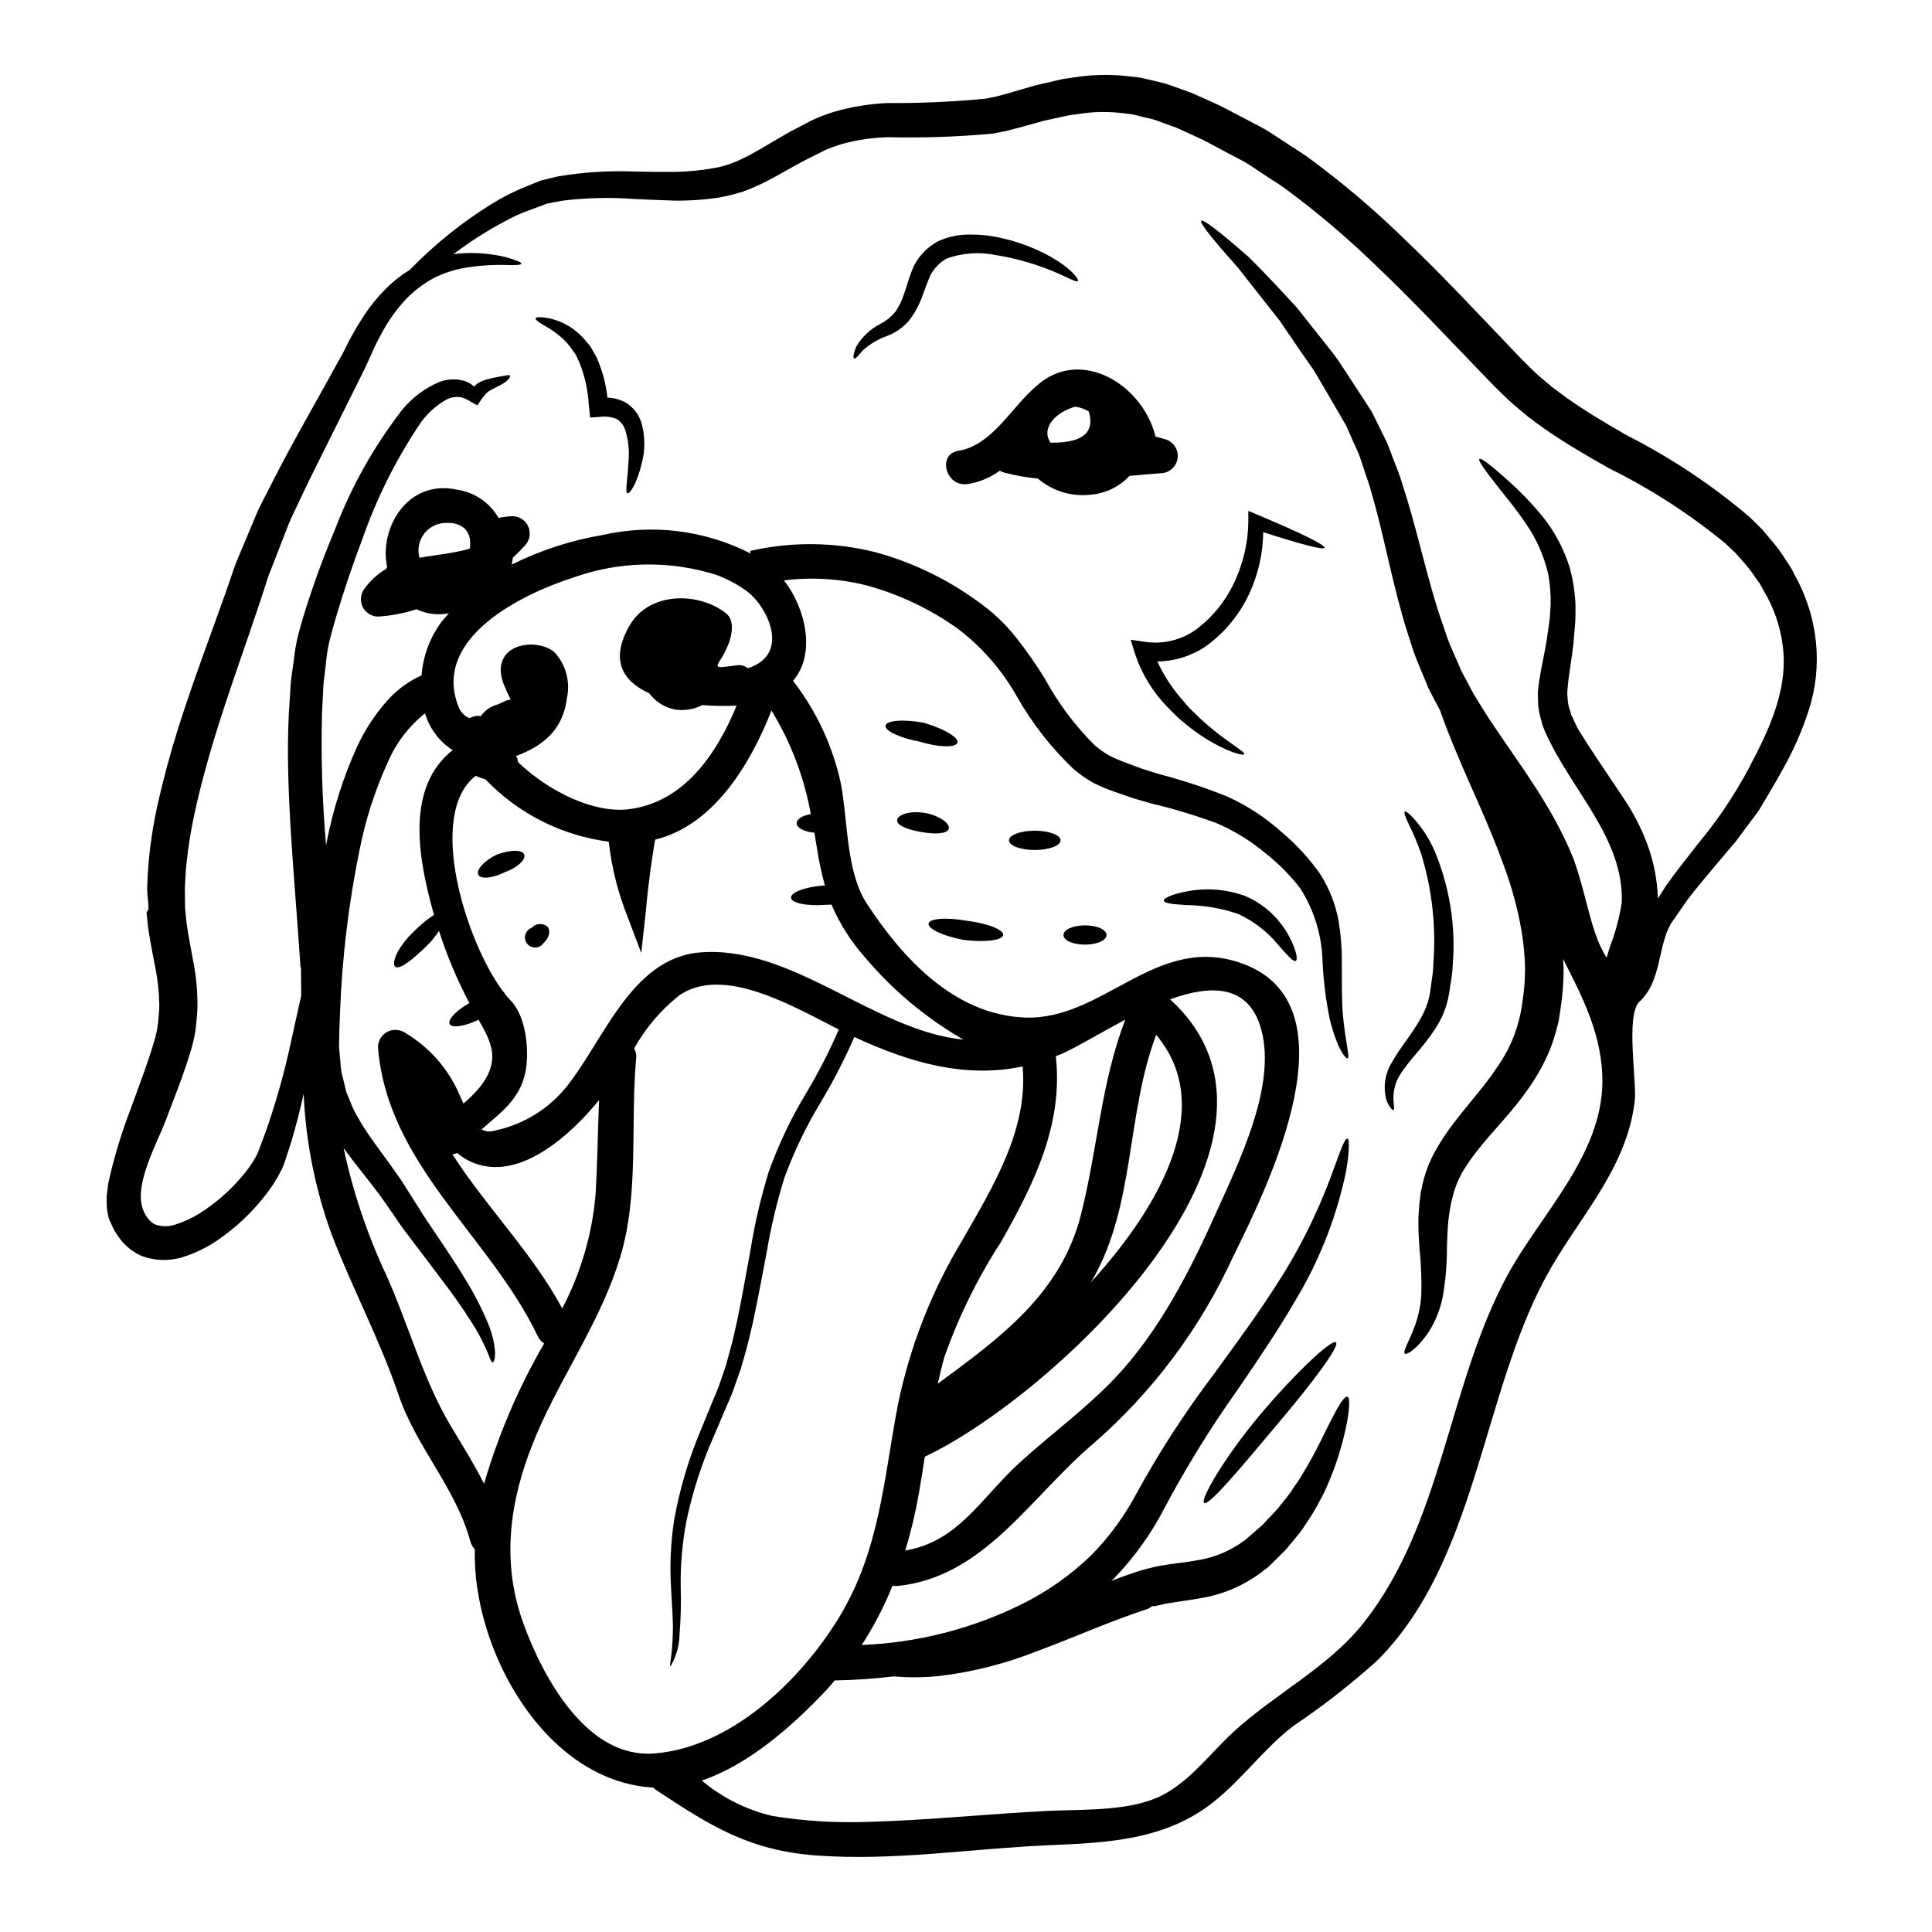 <?xml version="1.0" encoding="UTF-8"?>
<!-- Uploaded to: ICON Repo, www.iconrepo.com, Generator: ICON Repo Mixer Tools -->
<svg fill="#000000" width="800px" height="800px" version="1.1" viewBox="144 144 512 512" xmlns="http://www.w3.org/2000/svg">
 <g>
  <path d="m625.26 314.25c0.602 6.106-0.066 12.27-1.969 18.105-1.719 5.297-3.961 10.41-6.691 15.262-1.273 2.344-2.582 4.594-3.894 6.781-0.637 1.094-1.273 2.156-1.914 3.25l-0.488 0.789-0.336 0.547-0.273 0.395-1.156 1.52c-1.52 2.035-3.008 4.043-4.5 6.051-1.551 1.828-3.07 3.648-4.59 5.41-2.981 3.617-5.656 6.66-8.266 10.098-1.215 1.789-2.434 3.543-3.617 5.231l-0.824 1.18h0.008c-0.023 0.055-0.055 0.105-0.09 0.148l-0.121 0.309-0.305 0.547c-0.383 0.793-0.699 1.613-0.941 2.461-1.156 3.41-1.551 7.297-3.043 11.281-0.738 2.066-1.91 3.953-3.434 5.531-0.129 0.141-0.27 0.262-0.426 0.367-3.617 3.828-0.547 21.312-1.18 26.371-2.219 18.398-15.266 31.137-23.617 46.672-16.965 31.488-18.328 75.254-44.602 101.49v0.004c-6.984 6.285-14.402 12.07-22.195 17.316-7.871 6.019-13.559 14.137-21.254 20.219-12.645 10.031-27.879 10.762-43.535 11.414-20.527 0.883-41.293 4.258-61.848 2.707-17.633-1.34-27.82-7.754-42.262-17.32v0.004c-0.277-0.203-0.539-0.43-0.789-0.668-28.734-1.609-47.98-36.547-47.281-63.148h0.004c-0.547-0.562-0.945-1.254-1.16-2.008-3.828-14.195-14.289-24.961-19.004-38.766-4.988-14.75-12.344-28.43-17.879-42.934h0.004c-4.297-11.891-6.769-24.367-7.328-37-0.883 4.078-1.969 8.359-3.312 12.832-0.367 1.125-0.758 2.309-1.125 3.469l-0.578 1.762-0.305 0.852-0.484 1.125c-1.246 2.527-2.766 4.906-4.535 7.098-3.543 4.512-7.758 8.453-12.496 11.684-2.648 1.812-5.531 3.246-8.574 4.262-3.727 1.309-7.789 1.273-11.492-0.094-1.992-0.883-3.766-2.191-5.199-3.828-1.266-1.504-2.293-3.199-3.039-5.019l-0.305-0.641-0.062-0.148-0.031-0.09c-0.027-0.09-0.09-0.305-0.211-0.699v-0.004c-0.012-0.121-0.035-0.242-0.059-0.359l-0.211-1.098c-0.031-0.211-0.062-0.336-0.094-0.605l-0.059-0.883-0.031-1.762 0.031-0.883 0.09-0.668 0.152-1.34h-0.004c0.086-0.863 0.238-1.719 0.457-2.555 1.477-6.383 3.41-12.652 5.777-18.762 2.188-6.113 4.617-12.285 6.297-18.273h0.004c0.371-1.336 0.645-2.699 0.816-4.074 0.121-1.574 0.367-3.496 0.336-4.93-0.047-3.035-0.352-6.066-0.914-9.051-0.605-3.309-1.367-6.777-1.918-10.484-0.148-0.914-0.238-1.887-0.332-2.828l-0.152-1.43-0.059-0.699 0.238-0.363 0.277-0.426v-0.152c0-1.793-0.367-3.543-0.367-5.352l0.004-0.004c0.207-7.406 1.125-14.777 2.734-22.012 1.551-6.996 3.379-13.684 5.41-20.191 4.106-12.988 8.758-25.145 12.832-36.668 0.52-1.461 1.004-2.891 1.492-4.328l0.727-2.098 0.305-0.82 0.215-0.551 0.426-1.023c1.18-2.754 2.309-5.512 3.438-8.211 0.574-1.34 1.121-2.676 1.699-4.012 0.578-1.336 1.309-2.617 1.949-3.938 1.312-2.586 2.625-5.141 3.938-7.664 5.199-9.91 10.309-18.668 14.75-26.816 0.547-1.004 1.125-2.008 1.668-3.012 0.488-0.82 1.004-1.945 1.492-2.918 0.973-1.918 2.188-4.074 3.344-5.902v0.004c2.18-3.637 4.859-6.949 7.965-9.84 1.609-1.48 3.359-2.797 5.227-3.934 6.602-6.805 14.027-12.758 22.105-17.715 2.535-1.555 5.188-2.91 7.934-4.047 1.371-0.547 2.754-1.125 4.168-1.699l0.242-0.121h0.004c0.156-0.031 0.309-0.07 0.457-0.121l0.148-0.059 0.609-0.121 1.18-0.309c0.789-0.18 1.609-0.363 2.434-0.574 6.738-1.125 13.574-1.555 20.402-1.281 3.543 0.062 6.902 0.121 10.578 0.09 3.457-0.059 6.906-0.395 10.309-1.004 6.781-1.062 12.527-5.348 20.16-9.609 1.824-0.941 3.648-1.914 5.473-2.887v0.004c2.144-1.031 4.375-1.887 6.66-2.555 4.453-1.238 9.031-1.977 13.648-2.191 8.746 0.066 17.488-0.328 26.191-1.18 1.004-0.242 1.855-0.336 2.953-0.609l3.191-0.883c2.277-0.668 4.59-1.34 6.898-2.008 2.406-0.547 4.832-1.094 7.238-1.672 2.551-0.336 5.047-0.82 7.66-0.973 2.652-0.188 5.316-0.18 7.965 0.031l4.016 0.426c1.34 0.148 2.617 0.547 3.938 0.82 1.312 0.336 2.617 0.578 3.938 0.977l3.801 1.336c1.242 0.488 2.644 0.914 3.769 1.434l3.406 1.52 3.438 1.574 3.496 1.824c2.309 1.215 4.621 2.434 6.961 3.648 2.344 1.215 4.469 2.797 6.719 4.195 2.188 1.492 4.504 2.824 6.629 4.441l-0.004-0.008c8.594 6.344 16.746 13.266 24.406 20.707 10.371 9.84 19.762 20.004 29.125 29.766l1.73 1.824 0.941 0.945 0.824 0.824c1.125 1.094 2.188 2.219 3.375 3.25l3.59 3.043c1.246 0.973 2.555 1.887 3.801 2.824 5.168 3.648 10.672 6.934 16.234 10.098v-0.004c11.531 5.867 22.336 13.059 32.195 21.434 1.18 1.152 2.363 2.246 3.5 3.438 1.031 1.242 2.098 2.492 3.148 3.738 1.059 1.297 2.031 2.656 2.922 4.074l1.398 2.129c0.379 0.637 0.723 1.293 1.035 1.969 3.129 5.531 5.074 11.656 5.715 17.984zm-15.863 29.586c4.527-8.879 8.387-18.641 7.055-28.641v-0.004c-0.641-5.184-2.359-10.176-5.051-14.656-0.363-0.637-0.695-1.34-1.062-1.914l-1.125-1.551c-0.711-1.09-1.484-2.141-2.312-3.148l-2.734-3.102c-0.973-1.004-2.039-1.945-3.043-2.918v0.004c-9.438-7.731-19.719-14.363-30.652-19.77-5.688-3.195-11.492-6.57-17.18-10.52-1.398-1.035-2.824-2.008-4.227-3.102l-4.074-3.406c-1.34-1.18-2.613-2.465-3.938-3.738l-0.973-0.945-0.824-0.852-1.762-1.828c-9.445-9.758-18.852-19.883-28.887-29.402v0.004c-7.336-7.117-15.125-13.746-23.32-19.852-2.008-1.52-4.133-2.754-6.199-4.164-2.07-1.309-4.047-2.828-6.234-3.938-2.188-1.105-4.285-2.277-6.414-3.406l-3.191-1.699-3.375-1.574-3.41-1.551c-1.125-0.547-2.129-0.789-3.191-1.215l-3.148-1.152c-1.066-0.34-2.16-0.52-3.223-0.789s-2.156-0.609-3.254-0.762l-3.223-0.375c-2.164-0.211-4.34-0.25-6.508-0.121-2.188 0.121-4.375 0.547-6.566 0.789-2.191 0.488-4.41 0.945-6.57 1.434-2.219 0.605-4.41 1.215-6.598 1.824l-3.496 0.914c-1.156 0.273-2.586 0.488-3.832 0.727l0.004-0.004c-9.082 0.828-18.207 1.141-27.324 0.93-3.953 0.086-7.883 0.625-11.711 1.613-1.742 0.48-3.453 1.078-5.117 1.793-1.828 0.941-3.68 1.855-5.477 2.754-3.438 1.789-6.777 3.859-10.578 5.777v0.004c-1.91 0.941-3.867 1.785-5.867 2.519-2.019 0.621-4.066 1.125-6.141 1.52-3.934 0.602-7.91 0.875-11.891 0.824-3.543-0.09-7.293-0.277-10.703-0.43-6.352-0.484-12.738-0.328-19.062 0.457-1.34 0.277-2.644 0.52-3.957 0.758-1.43 0.547-2.824 1.035-4.195 1.551l0.004 0.004c-2.59 0.898-5.094 2.027-7.481 3.375-4.613 2.481-9.023 5.316-13.191 8.48 0.531-0.09 1.07-0.148 1.609-0.18 4.16-0.344 8.352-0.004 12.406 1.004 2.703 0.789 4.043 1.367 3.984 1.699-0.059 0.336-1.551 0.457-4.258 0.336h-0.004c-3.871-0.09-7.742 0.215-11.551 0.914-2.633 0.535-5.18 1.422-7.574 2.644-2.754 1.52-5.258 3.457-7.418 5.746-2.504 2.727-4.641 5.773-6.352 9.055-1 1.797-1.902 3.641-2.711 5.531-0.484 1.035-0.852 1.969-1.43 3.148-0.516 1.035-1.031 2.07-1.551 3.148-4.133 8.328-8.695 17.453-13.559 27.242-1.156 2.434-2.309 4.863-3.496 7.359-0.578 1.273-1.215 2.465-1.734 3.797-0.52 1.336-1.062 2.707-1.574 4.047-1.066 2.754-2.129 5.512-3.223 8.301l-0.43 1.062-0.176 0.516v0.004c-0.039 0.078-0.074 0.16-0.094 0.242l-0.699 2.188c-0.484 1.461-0.973 2.953-1.457 4.441-3.938 11.809-8.363 23.898-12.227 36.578-1.887 6.324-3.676 12.773-5.078 19.336-0.727 3.312-1.273 6.629-1.762 9.941-0.18 1.676-0.363 3.348-0.547 5.019l-0.273 4.801c0 1.762 0.031 3.543 0.059 5.293l0.211 2.188v0.004c0.047 0.816 0.141 1.629 0.277 2.434 0.457 3.25 1.152 6.629 1.789 10.156v-0.004c0.707 3.766 1.043 7.586 1.004 11.414-0.031 1.969-0.238 3.438-0.395 5.231l0.004 0.004c-0.234 1.973-0.629 3.926-1.184 5.836-2.039 6.934-4.535 12.988-6.812 19.035-2.34 6.203-8.449 16.875-6.082 23.566v-0.004c0.344 0.945 0.836 1.828 1.461 2.613 0.492 0.605 1.102 1.102 1.797 1.461 1.754 0.602 3.656 0.602 5.41 0 2.277-0.723 4.457-1.734 6.481-3.012 4.106-2.625 7.801-5.84 10.973-9.543 1.445-1.648 2.723-3.445 3.801-5.352l0.273-0.547 0.367-0.789 0.617-1.648c0.395-1.062 0.824-2.156 1.215-3.223 2.754-7.773 5.008-15.715 6.75-23.773 1.035-4.723 1.969-9 2.828-12.832-0.031-2.465-0.031-4.93-0.062-7.391h-0.121c-1.668-25.113-4.106-47.52-3.102-67.305 0.152-2.465 0.309-4.894 0.457-7.269 0.148-2.375 0.609-4.769 0.883-7.086v-0.004c0.254-2.328 0.668-4.633 1.246-6.902 0.578-2.188 1.18-4.227 1.828-6.262 2.551-8.031 5.258-15.203 7.992-21.711 4.25-11.016 10.059-21.367 17.242-30.742 2.762-3.602 6.449-6.387 10.672-8.055 1.977-0.637 4.09-0.688 6.094-0.152 0.457 0.148 0.883 0.363 1.277 0.516 0.18 0.121 0.332 0.18 0.516 0.305h0.004c0.281 0.262 0.586 0.496 0.91 0.699 0.352-0.395 0.762-0.734 1.219-1.004 0.738-0.418 1.535-0.734 2.359-0.938 1.094-0.289 2.195-0.523 3.312-0.703 1.613-0.242 2.344-0.578 2.586-0.242 0.184 0.211-0.211 1.125-1.855 2.129-0.789 0.484-1.887 0.973-2.949 1.551-0.586 0.281-1.117 0.66-1.574 1.125-0.336 0.426-0.727 0.852-1.094 1.367s-0.758 1.125-1.156 1.703c-0.812-0.398-1.602-0.848-2.363-1.34-0.426-0.242-0.973-0.43-1.43-0.641h0.004c-0.25-0.082-0.504-0.152-0.762-0.207-1.16-0.137-2.34 0.043-3.406 0.516-3.094 1.707-5.715 4.148-7.633 7.113-6.16 9.301-11.145 19.328-14.836 29.855-2.434 6.383-4.863 13.469-7.176 21.285-0.551 1.914-1.125 3.938-1.613 5.926v0.004c-0.457 2.004-0.77 4.035-0.941 6.082-0.211 2.129-0.609 4.254-0.699 6.508-0.09 2.25-0.242 4.59-0.336 6.93-0.273 11.543 0.094 23.098 1.094 34.602 0.062-0.305 0.09-0.605 0.152-0.883h0.004c1.691-8.707 4.394-17.188 8.055-25.266 2.106-4.57 4.894-8.793 8.266-12.527 2.473-2.711 5.473-4.883 8.816-6.383 0.375-4.856 2.031-9.527 4.805-13.531 0.73-1.035 1.613-1.949 2.438-2.922l-0.004 0.004c-2.902 0.555-5.906 0.176-8.582-1.082-3.301 1.082-6.723 1.734-10.188 1.941-1.625-0.023-3.117-0.902-3.926-2.312s-0.812-3.144-0.012-4.559c1.562-2.344 3.629-4.305 6.051-5.746 0.09-0.168 0.191-0.328 0.305-0.484-2.188-10.031 5.199-23.508 18.73-20.496 4.543 0.719 8.512 3.457 10.793 7.453 1.25-0.266 2.519-0.418 3.797-0.457 1.824 0.051 3.449 1.172 4.137 2.863 0.688 1.688 0.312 3.625-0.957 4.938-1.062 1.152-2.129 2.215-3.191 3.219-0.09 0.609-0.152 1.215-0.277 1.793l0.004 0.004c7.559-3.766 15.633-6.398 23.961-7.812 13.277-3.035 27.199-1.309 39.332 4.875l-0.121-0.668c10.863-2.496 22.164-2.402 32.988 0.273 9.703 2.621 18.852 6.981 27 12.863 3.988 2.754 7.543 6.082 10.551 9.879 2.707 3.445 5.215 7.039 7.516 10.766 3.516 6.465 7.938 12.395 13.133 17.605 1.16 1.02 2.41 1.922 3.742 2.703 1.375 0.723 2.793 1.355 4.254 1.887 1.574 0.578 3.125 1.156 4.652 1.73 1.574 0.488 3.125 0.977 4.652 1.461 6.141 1.598 12.176 3.59 18.062 5.961 5.281 2.418 10.16 5.625 14.473 9.516 3.856 3.262 7.269 7.016 10.156 11.16 2.371 3.766 3.992 7.957 4.773 12.344 0.582 3.512 0.867 7.066 0.848 10.625 0 6.266-0.031 11.039 0.336 14.781 0.758 7.445 1.855 10.629 1.156 10.914-0.457 0.211-2.754-2.555-4.684-10.34-1.02-4.981-1.66-10.031-1.914-15.109-0.133-6.957-2.176-13.738-5.906-19.609-2.707-3.492-5.832-6.637-9.305-9.367-3.91-3.262-8.273-5.934-12.953-7.938-5.648-2.07-11.418-3.809-17.27-5.199-1.641-0.484-3.281-0.941-4.926-1.43-1.672-0.578-3.344-1.152-5.051-1.762-1.863-0.645-3.68-1.418-5.438-2.309-1.809-1.043-3.523-2.242-5.117-3.59-5.957-5.652-11.039-12.16-15.078-19.309-3.949-7.004-9.301-13.121-15.723-17.969-7.316-5.211-15.5-9.082-24.172-11.434-7.125-1.77-14.516-2.215-21.801-1.305 5.746 7.328 8.574 19.551 2.402 26.602 6.203 8.016 10.531 17.312 12.676 27.215 1.887 9.762 1.34 23.32 6.844 31.777 9.543 14.621 23.285 29.52 41.895 30.254 20.766 0.82 34.691-22.168 57.105-14.504 31.258 10.629 7.445 59.016-1.793 77.684v-0.004c-8.719 19.113-21.441 36.129-37.309 49.895-16.531 14.016-28.852 35.359-51.836 37.582h-0.004c-0.406 0.027-0.812 0.008-1.215-0.059-2.203 5.481-4.934 10.734-8.152 15.688 14.707-0.586 29.125-4.25 42.324-10.766 6.867-3.379 13.16-7.82 18.641-13.164 4.754-4.859 8.777-10.379 11.945-16.391 5.969-10.863 12.715-21.281 20.191-31.164 6.352-8.727 11.855-16.23 16.172-22.984l0.004-0.004c6.25-9.469 11.383-19.629 15.293-30.281 2.434-6.629 3.438-9.582 4.137-9.445 0.305 0.062 0.453 0.883 0.363 2.586-0.129 2.652-0.492 5.285-1.094 7.871-2.606 11.531-7.059 22.566-13.195 32.672-4.137 7.176-9.445 15.082-15.539 23.957-6.961 9.82-13.289 20.074-18.938 30.699-3.508 6.828-7.996 13.102-13.32 18.629-0.242 0.273-0.578 0.516-0.852 0.789 2.098-0.789 4.227-1.574 6.445-2.309l1.031-0.332 0.277-0.094 0.516-0.148 0.484-0.121 2.039-0.52c1.246-0.363 3.043-0.574 4.504-0.852 2.918-0.395 5.473-0.699 7.812-1.125v-0.008c4.297-0.711 8.367-2.418 11.887-4.981l0.336-0.184c0.031-0.059 0.727-0.668 0.727-0.668l1.344-1.152c0.879-0.789 1.758-1.551 2.641-2.309 1.371-1.523 2.797-2.859 4.078-4.348 1.215-1.609 2.551-3.07 3.586-4.621 1.035-1.613 2.129-3.043 3.012-4.594 3.68-5.961 5.992-11.414 7.965-15.02 1.855-3.68 3.219-5.625 3.894-5.41 0.672 0.211 0.605 2.586-0.09 6.719l-0.004-0.008c-1.137 5.879-2.934 11.609-5.352 17.09-0.727 1.762-1.762 3.543-2.754 5.41-0.992 1.871-2.312 3.676-3.543 5.625-1.34 1.914-3.043 3.797-4.652 5.773-0.824 0.824-1.672 1.645-2.496 2.465l-1.273 1.246-0.668 0.637-0.148 0.152-0.094 0.09c-0.027 0.031-0.363 0.305-0.363 0.305l-0.43 0.305h-0.004c-4.555 3.668-9.926 6.184-15.656 7.328-2.859 0.578-5.656 0.914-8.148 1.309-1.18 0.277-2.16 0.242-3.59 0.668l-2.004 0.426-0.52-0.059-0.211 0.242-0.945 0.516c-10.273 3.344-19.914 7.754-29.219 11.16-8.293 3.309-16.98 5.523-25.844 6.598-4.062 0.434-8.156 0.473-12.223 0.121-5.188 0.625-10.402 0.98-15.629 1.066-0.973 1.125-1.887 2.246-2.922 3.312-8.266 8.637-19.789 19.004-32.32 23.223l0.004 0.004c5.43 4.559 11.855 7.777 18.758 9.395 8.422 1.352 16.957 1.871 25.48 1.551 15.934-0.453 31.809-2.125 47.738-2.918 9.699-0.457 22.984 0.273 31.488-4.93 7.027-4.285 11.375-10.367 17.27-15.84 11.066-10.234 25.328-17.211 34.723-29.125 20.914-26.602 22.227-62.66 37.914-91.793 8.695-16.137 25.051-31.777 25.297-51.262 0.148-12.254-5.141-22.469-10.43-32.84 0.062 0.758 0.094 1.52 0.152 2.25l0.004 0.004c0.02 3.777-0.266 7.551-0.852 11.281l-0.453 2.824-0.062 0.336-0.121 0.578-0.18 0.637-0.336 1.273-0.004 0.004c-0.512 1.875-1.141 3.715-1.883 5.512-1.48 3.422-3.316 6.684-5.473 9.73-4.106 5.902-8.727 10.516-12.406 15.02-1.738 2.078-3.328 4.273-4.758 6.574-1.223 2.051-2.152 4.262-2.754 6.57-0.348 1.207-0.621 2.438-0.82 3.676-0.152 1.156-0.367 2.16-0.457 3.379-0.242 2.344-0.277 4.68-0.367 6.961 0.016 4.32-0.352 8.637-1.094 12.891-0.652 3.352-1.934 6.551-3.769 9.426-3.148 4.652-5.867 6.113-6.297 5.715-0.609-0.516 1.031-2.981 2.707-7.477 0.98-2.719 1.547-5.566 1.668-8.453 0.102-3.988-0.059-7.981-0.484-11.945-0.152-2.344-0.336-4.832-0.277-7.543 0-1.273 0.152-2.828 0.242-4.285 0.18-1.312 0.242-2.555 0.609-4.168h0.004c0.625-3.168 1.699-6.231 3.195-9.09 1.52-2.836 3.273-5.539 5.246-8.082 3.859-5.117 8.18-9.73 11.523-14.84v0.004c3.555-4.981 5.84-10.754 6.66-16.816 0.516-3.137 0.781-6.309 0.785-9.484-0.082-3.117-0.367-6.227-0.852-9.305-0.992-5.973-2.551-11.836-4.652-17.512-3.984-11.098-8.816-20.98-12.375-29.555-1.848-4.356-3.398-8.324-4.648-11.91-0.516-0.941-1.004-1.887-1.488-2.824l-1.094-2.098-0.609-1.18-0.441-1.152c-1.215-3.008-2.582-5.961-3.586-8.938-0.945-3.008-1.969-5.961-2.754-8.875-3.285-11.676-5.289-22.715-8.18-32.535-0.637-2.555-1.551-4.723-2.25-7.023-0.426-1.125-0.699-2.25-1.18-3.406-0.48-1.152-1.004-2.25-1.52-3.379-0.516-1.125-0.977-2.219-1.461-3.312l-0.367-0.824c-0.016-0.051-0.035-0.102-0.062-0.148l-0.242-0.367-0.852-1.488c-1.18-2.008-2.309-3.938-3.406-5.84-1.094-1.906-2.191-3.738-3.254-5.562-1.062-1.824-2.309-3.406-3.438-5.078-2.219-3.281-4.348-6.383-6.324-9.273-4.328-5.512-8.086-10.234-11.129-14.137-6.691-7.477-10.156-11.828-9.672-12.348s4.93 2.922 12.469 9.516c3.617 3.496 7.871 8.09 12.801 13.41 2.246 2.828 4.648 5.836 7.176 9.055 1.246 1.609 2.613 3.223 3.859 5.016 1.184 1.793 2.398 3.648 3.648 5.566 1.242 1.918 2.523 3.859 3.828 5.867l0.977 1.52 0.238 0.367 0.152 0.18c0.027 0.062 0.18 0.367 0.18 0.367l0.031 0.09 0.395 0.789c0.547 1.094 1.066 2.16 1.613 3.254s1.094 2.215 1.641 3.34 0.973 2.438 1.461 3.648c0.91 2.496 2.066 5.117 2.793 7.664 3.41 10.277 5.746 21.375 9.125 32.414 0.82 2.754 1.855 5.473 2.754 8.238 0.973 2.754 2.277 5.352 3.406 8.059l0.426 1.035 0.488 0.883 1.094 2.035c0.758 1.371 1.457 2.863 2.25 4.106 1.609 2.527 3.07 5.051 4.926 7.695 6.961 10.457 15.504 21.402 20.98 35.086 2.555 7.117 3.769 14.078 5.777 19.824l0.012-0.004c0.734 2.207 1.723 4.32 2.945 6.297 0.305-1.125 0.668-2.219 1.004-3.254 1.402-3.688 2.41-7.516 3.012-11.414 0.547-17.211-13.531-29.77-20.371-45.367-0.211-0.547-0.457-1.062-0.637-1.574l-0.457-1.734h-0.004c-0.312-1.125-0.535-2.277-0.668-3.438-0.031-1.152-0.062-2.309-0.121-3.434 0.09-1.098 0.242-2.129 0.367-3.148 0.637-3.984 1.43-7.356 1.969-10.676 0.242-1.641 0.457-3.281 0.695-4.859 0.215-1.309 0.277-3.223 0.367-4.684 0.074-2.75-0.152-5.504-0.672-8.211-1.098-4.723-3.078-9.199-5.836-13.191-2.434-3.648-4.894-6.598-6.84-9.055-3.938-4.93-5.961-7.785-5.535-8.152 0.426-0.367 3.148 1.703 7.871 5.965 2.93 2.637 5.672 5.469 8.211 8.48 3.598 4.246 6.289 9.184 7.902 14.508 0.867 3.227 1.367 6.539 1.492 9.879-0.031 1.73 0.059 3.07-0.121 5.078-0.152 1.703-0.305 3.469-0.457 5.258-0.395 3.543-1.066 7.238-1.43 10.629-0.062 0.82-0.152 1.641-0.184 2.461 0.062 0.73 0.121 1.492 0.184 2.25v-0.004c0.117 0.758 0.309 1.504 0.582 2.223l0.305 1.125 0.547 1.125c0.336 0.758 0.695 1.488 1.062 2.246 0.367 0.758 1.035 1.672 1.551 2.523 1.125 1.762 2.188 3.469 3.312 5.141 2.344 3.496 4.723 7.055 7.207 10.734 2.723 4.012 4.949 8.34 6.625 12.891 1.605 4.496 2.496 9.215 2.648 13.984 0.699-1.094 1.398-2.188 2.129-3.34 2.461-3.543 5.562-7.359 8.328-10.945v-0.004c6.137-7.344 11.367-15.402 15.57-24.004zm-142.91 121.1c5.902-13.133 15.742-33.062 11.809-47.922-3.25-12.254-13.383-12.098-24.203-8.18 41.5 37.855-31.379 105.41-65.008 121.2-0.484 3.148-0.973 6.297-1.52 9.422l0.004 0.004c-0.906 5.215-2.125 10.375-3.652 15.441 14.016-2.363 20.008-13.805 30.012-23.016 8.297-7.602 17.602-14.352 25.387-22.504 11.91-12.52 20.125-28.727 27.172-44.445zm-33.508 19.031c19.68-21.617 32.93-47.371 17.422-65.703-7.934 20.914-5.562 45.117-16.816 64.762-0.211 0.305-0.391 0.609-0.605 0.941zm-2.496-18.148c4.379-17.27 5.32-35.031 11.738-51.602-6.691 3.543-12.77 7.238-16.57 8.938-0.605 0.277-1.246 0.52-1.855 0.762 2.039 17.941-5.746 33.809-14.562 49.285v0.004c-6.168 9.508-11.188 19.715-14.953 30.402-0.668 2.344-1.246 4.723-1.762 7.086 16.293-12.008 32.645-23.746 37.969-44.875zm-31.379 6.719c8.059-14.109 17.395-29.191 15.902-45.914-15.262 3.223-29.914-1.004-44.602-7.812-2.57 5.898-5.512 11.629-8.816 17.148-3.875 6.383-7.121 13.121-9.699 20.129-2.019 6.504-3.598 13.137-4.723 19.855-1.215 6.414-2.363 12.555-3.617 18.398-0.699 2.891-1.273 5.715-2.098 8.449-0.395 1.371-0.758 2.703-1.152 4.016-0.457 1.309-0.914 2.613-1.371 3.891-0.824 2.586-1.918 4.894-2.891 7.18-0.973 2.281-1.918 4.469-2.824 6.625v-0.004c-3.258 7.34-5.727 15.004-7.359 22.867-1.078 5.773-1.566 11.641-1.457 17.512 0.121 4.035 0.02 8.078-0.305 12.102-0.039 3.039-0.867 6.016-2.402 8.637-0.426-0.121 0.488-2.676 0.609-8.758 0.121-3.043-0.184-6.934-0.461-11.918-0.379-6.062-0.105-12.148 0.824-18.152 1.457-8.152 3.816-16.113 7.027-23.746 0.883-2.16 1.793-4.379 2.754-6.691 0.941-2.246 1.969-4.59 2.754-7.023 0.395-1.215 0.824-2.465 1.246-3.711 0.363-1.273 0.695-2.582 1.062-3.938 0.789-2.613 1.309-5.41 1.969-8.266 1.18-5.719 2.25-11.809 3.438-18.301 1.121-6.926 2.715-13.762 4.773-20.469 2.613-7.293 5.945-14.312 9.945-20.949 3.258-5.426 6.148-11.062 8.656-16.875-11.066-5.512-30.699-17.484-42.508-8.848-4.773 3.832-8.758 8.547-11.738 13.895 0.469 0.773 0.664 1.688 0.551 2.586-1.574 17.27 0.852 36-4.258 52.781-4.742 15.656-13.984 29.039-20.766 43.785-7.934 17.32-11.523 35.27-4.723 53.605 5.117 13.895 16.66 35.484 34.57 34.055 20.434-1.613 38.965-19.523 49.074-36.273 10.672-17.664 11.676-36.301 15.445-56.035v-0.004c3.172-15.484 8.98-30.309 17.172-43.828zm0.211-53.027h0.004c-9.926-5.707-18.773-13.113-26.145-21.879-3.668-4.129-6.644-8.82-8.816-13.895-0.578 0.027-1.18 0.059-1.793 0.059-4.832 0.367-8.816-0.488-8.938-1.887-0.121-1.398 3.711-2.859 8.512-3.223h0.473c-0.91-3.285-1.621-6.625-2.129-10-0.211-1.371-0.457-2.707-0.668-4.016-2.676-0.211-4.684-1.273-4.684-2.523 0-1.094 1.574-2.039 3.738-2.402v0.004c-1.738-9.719-5.277-19.031-10.426-27.453-5.598 14.352-15.445 30.496-30.805 34.203-0.09 0.488-0.18 0.973-0.273 1.492-0.699 4.328-1.574 10.277-2.156 16.996l-0.094 0.914-1.18 10.629-3.738-9.883v-0.004c-2.492-6.281-4.129-12.867-4.867-19.582-12.453-1.613-23.98-7.438-32.668-16.508-0.887-0.27-1.762-0.586-2.617-0.945-13.16 10.309-2.523 44.082 7.269 57.133 0.113 0.066 0.215 0.148 0.305 0.242 0.059 0.059 0.027 0.148 0.059 0.242v0.004c0.539 0.699 1.121 1.371 1.734 2.008 4.074 4.195 4.957 13.59 3.797 19.031-1.609 7.391-6.75 10.707-11.582 15.051v-0.004c0.738 0.418 1.59 0.602 2.434 0.52 7.59-1.34 14.48-5.273 19.492-11.129 10.156-12.098 17.453-34.84 36-36.301 24.465-1.949 46.176 20.793 69.766 23.105zm-57.168-98.422c11.918-3.707 4.832-17.32-0.941-20.914v-0.004c-2.324-1.59-4.836-2.887-7.481-3.859-12.418-3.887-25.766-3.598-38.004 0.82-13.102 4.227-37.305 15.781-30.254 34.055v-0.004c0.5 1.43 1.582 2.574 2.981 3.152 0.898-0.531 1.953-0.727 2.981-0.551 0.969-1.391 2.367-2.426 3.981-2.945 1.309-0.336 2.613-1.398 3.894-1.398h0.031c-1.312-3.043-3.957-7.176-1.859-11.066 2.363-4.328 9.793-4.473 13.32-1.672v-0.004c3.125 3.277 4.41 7.894 3.438 12.312-1.035 8.66-6.629 12.773-13.473 15.352 0.301 0.5 0.488 1.059 0.551 1.641 7.965 7.633 19.914 13.559 29.219 12.465 14.684-1.762 23.379-14.594 28.676-27.457h-0.004c-3.031 0.129-6.066 0.078-9.094-0.148-2.199 1.133-4.695 1.543-7.144 1.18-2.777-0.512-5.254-2.059-6.934-4.328-6.898-3.148-10.578-8.695-5.117-18.059 5.227-8.879 18.148-8.82 25.418-3.191 2.461 1.914 1.641 5.836 0.727 8.207-2.465 6.266-5.926 6.723 2.129 5.656l0.004-0.004c1.051-0.203 2.137 0.078 2.957 0.766zm-40.332 139.68c0.516-8.391 0.605-16.812 0.941-25.234-7.691 9.445-20.309 20.613-31.957 17.086-2.07-0.609-3.988-1.656-5.621-3.066-0.41 0.176-0.84 0.297-1.281 0.363 8.969 13.953 21.434 26.48 29.098 40.832 4.887-9.312 7.887-19.504 8.82-29.98zm-13.648 39.359c0.027-0.027 0.027-0.059 0.059-0.059h-0.004c-0.707-0.441-1.277-1.074-1.641-1.824-12.711-26.695-40.012-45.574-42.414-76.805 0.039-1.617 0.918-3.098 2.324-3.906 1.406-0.805 3.129-0.816 4.543-0.027 6.648 3.852 11.859 9.766 14.84 16.844 0.277 0.578 0.578 1.309 0.945 2.098 1.32-1.102 2.562-2.301 3.707-3.59 6.414-7.449 3.832-12.496 0.305-18.609-3.738 1.766-7.055 2.281-7.66 1.125-0.605-1.156 1.699-3.543 5.227-5.562v0.004c-3.25-6.125-5.945-12.523-8.059-19.125-0.953 1.48-2.074 2.848-3.34 4.07-3.543 3.438-7.148 6.383-8.266 5.41-1.031-0.883 0.52-5.019 4.652-9.031 1.719-1.762 3.613-3.344 5.656-4.723-0.09-0.277-0.18-0.547-0.277-0.855-3.891-14.074-7.387-32.836 5.231-42.809v0.004c-0.375-0.184-0.73-0.41-1.062-0.668-3.027-2.254-5.234-5.434-6.297-9.055-4.277 3.434-7.652 7.859-9.84 12.891-3.383 7.406-5.894 15.18-7.477 23.168-2.902 14.133-4.641 28.484-5.195 42.902-0.152 3.223-0.242 6.477-0.277 9.395 0.121 1.402 0.242 2.797 0.367 4.164l0.18 2.039c0.09 0.668 0.305 1.309 0.457 1.969 0.305 1.277 0.605 2.555 0.914 3.801 0.484 1.18 0.973 2.363 1.43 3.496h-0.004c0.477 1.16 1.047 2.277 1.703 3.344 0.582 1.086 1.219 2.137 1.914 3.152 2.672 4.106 5.746 7.965 8.391 11.809 1.367 1.855 2.523 3.859 3.707 5.684 1.125 1.762 2.191 3.438 3.195 5.078 4.269 6.402 8.113 11.934 10.988 16.727 2.441 3.879 4.547 7.961 6.301 12.199 1.02 2.438 1.637 5.023 1.824 7.66-0.031 1.766-0.336 2.527-0.641 2.527-0.309 0-0.668-0.73-1.152-2.16-0.934-2.227-2.012-4.391-3.227-6.477-1.703-2.891-4.106-6.508-7.356-10.918-3.316-4.406-7.328-9.699-12.039-15.93-1.156-1.574-2.406-3.543-3.543-5.117-1.215-1.672-2.309-3.438-3.742-5.199-2.519-3.375-5.473-6.84-8.449-10.977h-0.004c2.457 11.543 6.223 22.766 11.223 33.457 5.906 13.047 9.891 28.09 17.246 40.293 3.07 5.117 6.144 10.031 8.758 15.203 3.766-12.965 9.098-25.426 15.875-37.102zm-19.68-210.71c0.641-3.769-1.094-7.297-6.961-6.809h-0.004c-2.152 0.203-4.102 1.348-5.328 3.125-1.223 1.777-1.602 4.004-1.027 6.086 4.254-0.789 8.785-1.125 13.289-2.402z"/>
  <path d="m524.07 369.25c4.07 9.59 5.762 20.023 4.922 30.406-0.051 1.508-0.215 3.012-0.488 4.5-0.238 1.523-0.395 2.828-0.727 4.441-0.152 0.668-0.336 1.312-0.516 1.969-0.242 0.727-0.547 1.488-0.824 2.219v-0.004c-0.57 1.312-1.254 2.57-2.039 3.769-2.949 4.621-6.297 7.785-8.328 10.734-4.562 5.809-1.945 10.582-2.824 10.855-0.152 0.059-0.43-0.121-0.789-0.637v-0.004c-0.527-0.723-0.922-1.535-1.156-2.398-0.781-3.34-0.176-6.852 1.672-9.734 1.969-3.617 5.078-7.113 7.387-11.25h0.004c0.59-1.008 1.098-2.059 1.52-3.148 0.184-0.516 0.367-1.035 0.578-1.551 0.152-0.668 0.305-1.34 0.457-2.008 0.188-1.312 0.367-2.625 0.547-3.938 0.234-1.375 0.367-2.769 0.391-4.168 0.746-9.688-0.32-19.434-3.148-28.73-0.926-2.797-2.055-5.519-3.375-8.148-0.941-1.969-1.336-3.148-1.031-3.344 0.305-0.195 1.246 0.609 2.707 2.219 2.066 2.391 3.769 5.066 5.062 7.949z"/>
  <path d="m498.04 499.73c1.094 0.973-6.324 10.883-16.137 22.434-9.609 11.461-17.633 21.039-18.816 20.129-1.035-0.824 4.984-11.555 14.898-23.441 9.902-11.672 19.023-20.035 20.055-19.121z"/>
  <path d="m477.46 280.5c10.977 4.621 17.816 7.934 17.547 8.66-0.242 0.668-6.481-0.973-16.234-4.133h-0.004c-0.059 4.82-0.992 9.59-2.754 14.074-2.492 6.492-6.828 12.113-12.469 16.18-3.789 2.566-8.25 3.961-12.828 4.012 1.523 3.34 3.484 6.457 5.836 9.273 0.758 0.883 1.461 1.699 2.156 2.523 0.695 0.824 1.52 1.488 2.219 2.219 1.398 1.461 2.859 2.613 4.137 3.738 5.258 4.328 8.938 6.203 8.66 6.84-0.148 0.457-4.41-0.488-10.457-4.328v0.004c-1.672-1.055-3.277-2.211-4.805-3.465-0.789-0.699-1.699-1.371-2.523-2.16l-2.555-2.555c-3.918-4.016-6.867-8.871-8.633-14.199l-1.098-3.648 3.894 0.578c4.606 0.656 9.293-0.441 13.133-3.074 4.809-3.523 8.57-8.285 10.887-13.773 2.051-4.684 3.156-9.727 3.25-14.84v-3.039z"/>
  <path d="m485.73 392.34c1.855 3.543 2.246 5.988 1.668 6.297-0.668 0.363-2.219-1.492-4.648-4.227-2.871-3.488-6.488-6.285-10.586-8.184-4.348-1.492-8.902-2.289-13.5-2.363-3.676-0.211-6.172-0.453-6.231-1.18-0.062-0.668 2.098-1.703 5.992-2.434 5.242-1.047 10.676-0.613 15.688 1.25 5 2.176 9.098 6.004 11.617 10.84z"/>
  <path d="m452.89 260.43c2.141 0.668 3.488 2.781 3.188 5-0.301 2.223-2.164 3.902-4.402 3.973-2.828 0.211-5.598 0.457-8.363 0.73h-0.004c-2.606 2.793-6.141 4.543-9.941 4.926-5.156 0.688-10.363-0.848-14.32-4.227-2.996-0.293-5.965-0.82-8.879-1.574-0.426-0.121-0.836-0.297-1.215-0.52-2.508 1.855-5.43 3.07-8.516 3.539-5.746 0.914-8.207-7.871-2.434-8.816 8.578-1.402 13.5-10.629 19.766-16.359 0.027-0.062 0.09-0.09 0.148-0.152l0.668-0.574c11.461-10.582 28.152-0.762 31.648 13.316zm-30.496 0.883c6.383 0.094 12.203-1.43 10.156-8.266-1.102-0.676-2.336-1.109-3.617-1.273-4.777 1.301-9.254 5.406-6.539 9.539z"/>
  <path d="m431.52 389.23c3.148 0 5.715 1.121 5.715 2.555 0 1.434-2.551 2.551-5.715 2.551s-5.684-1.121-5.684-2.551c0-1.43 2.551-2.555 5.684-2.555z"/>
  <path d="m420.69 211.12c6.477 3.219 9.445 6.898 8.938 7.356-0.516 0.547-3.938-1.828-10.336-4.016-3.699-1.281-7.508-2.238-11.375-2.856-4.348-0.91-8.863-0.594-13.039 0.914-1.789 0.996-3.254 2.484-4.227 4.285-0.914 1.969-1.641 4.195-2.523 6.481-0.48 1.18-1.039 2.324-1.676 3.43l-0.883 1.34-0.457 0.637h0.004c-0.199 0.273-0.422 0.531-0.668 0.762-1.496 1.598-3.336 2.824-5.383 3.586-2.363 0.844-4.543 2.137-6.414 3.805-1.215 1.488-1.969 2.363-2.309 2.156-0.344-0.203-0.152-1.273 0.574-3.148h-0.004c1.527-2.602 3.781-4.707 6.481-6.055 1.434-0.746 2.703-1.766 3.738-3.008l0.336-0.395 0.395-0.699c0.242-0.453 0.52-0.91 0.789-1.398 0.426-0.941 0.668-1.672 1.035-2.676 0.699-2.035 1.309-4.438 2.465-7.055l-0.004 0.004c1.398-2.797 3.625-5.094 6.371-6.582 2.703-1.258 5.656-1.883 8.637-1.824 2.566-0.027 5.125 0.234 7.633 0.789 4.129 0.875 8.129 2.273 11.902 4.168z"/>
  <path d="m425.07 366.7c0 1.41-3.062 2.555-6.84 2.555-3.777 0-6.84-1.145-6.84-2.555s3.062-2.555 6.84-2.555c3.777 0 6.84 1.145 6.84 2.555"/>
  <path d="m400.41 388.04c5.348 0.672 9.578 2.344 9.445 3.742-0.129 1.402-4.805 2.008-10.43 1.309-5.441-1.004-9.609-2.953-9.332-4.348 0.277-1.398 4.902-1.672 10.316-0.703z"/>
  <path d="m388.8 335.54c5.473 1.574 9.445 4.012 8.906 5.316-0.539 1.309-4.957 1.215-9.84-0.273-5.32-1.004-9.426-2.891-9.184-4.285 0.246-1.395 4.789-1.762 10.117-0.758z"/>
  <path d="m389.1 359.43c4.043 0.73 6.781 2.953 6.324 4.227-0.488 1.371-3.648 1.461-7.176 0.852-3.316-0.547-6.629-1.668-6.508-3.148 0.09-1.352 3.07-2.598 7.359-1.93z"/>
  <path d="m314.06 256.3c0.91 3.375 0.93 6.926 0.059 10.305-1.273 5.512-3.25 8.363-3.828 8.121-0.699-0.242 0.031-3.496 0.277-8.605h-0.004c0.266-2.785-0.047-5.598-0.91-8.266-0.406-1.207-1.238-2.227-2.344-2.859-1.375-0.535-2.867-0.715-4.328-0.516l-2.582 0.18-0.277-2.551-0.09-0.824v0.004c-0.203-3.676-0.973-7.297-2.281-10.734-0.332-0.727-0.664-1.461-0.973-2.156-0.309-0.695-0.852-1.246-1.215-1.859h-0.004c-0.766-1.094-1.656-2.102-2.644-3.008-1.543-1.328-3.223-2.492-5.012-3.465-1.312-0.758-2.039-1.371-1.969-1.699 0.07-0.332 0.973-0.395 2.586-0.184v-0.004c2.324 0.352 4.547 1.18 6.535 2.434 1.398 0.91 2.668 2.004 3.773 3.254 0.578 0.695 1.242 1.398 1.758 2.156 0.488 0.852 0.977 1.703 1.461 2.586 1.551 3.406 2.535 7.043 2.922 10.766 1.648 0.043 3.266 0.469 4.723 1.242 2.141 1.258 3.707 3.293 4.367 5.684z"/>
  <path d="m289 389.5c1.031 0.973 0.605 3.012-0.973 4.441-0.484 0.707-1.277 1.141-2.137 1.164-0.855 0.027-1.676-0.355-2.203-1.031-0.523-0.68-0.699-1.566-0.465-2.391 0.238-0.824 0.852-1.488 1.656-1.785 1.051-1.199 2.856-1.375 4.121-0.398z"/>
  <path d="m282.93 370.5c0.426 1.371-1.855 3.438-5.078 4.621-3.254 1.613-6.445 1.969-7.086 0.699-0.637-1.266 1.461-3.648 4.769-5.289 3.656-1.402 6.965-1.402 7.394-0.031z"/>
 </g>
</svg>